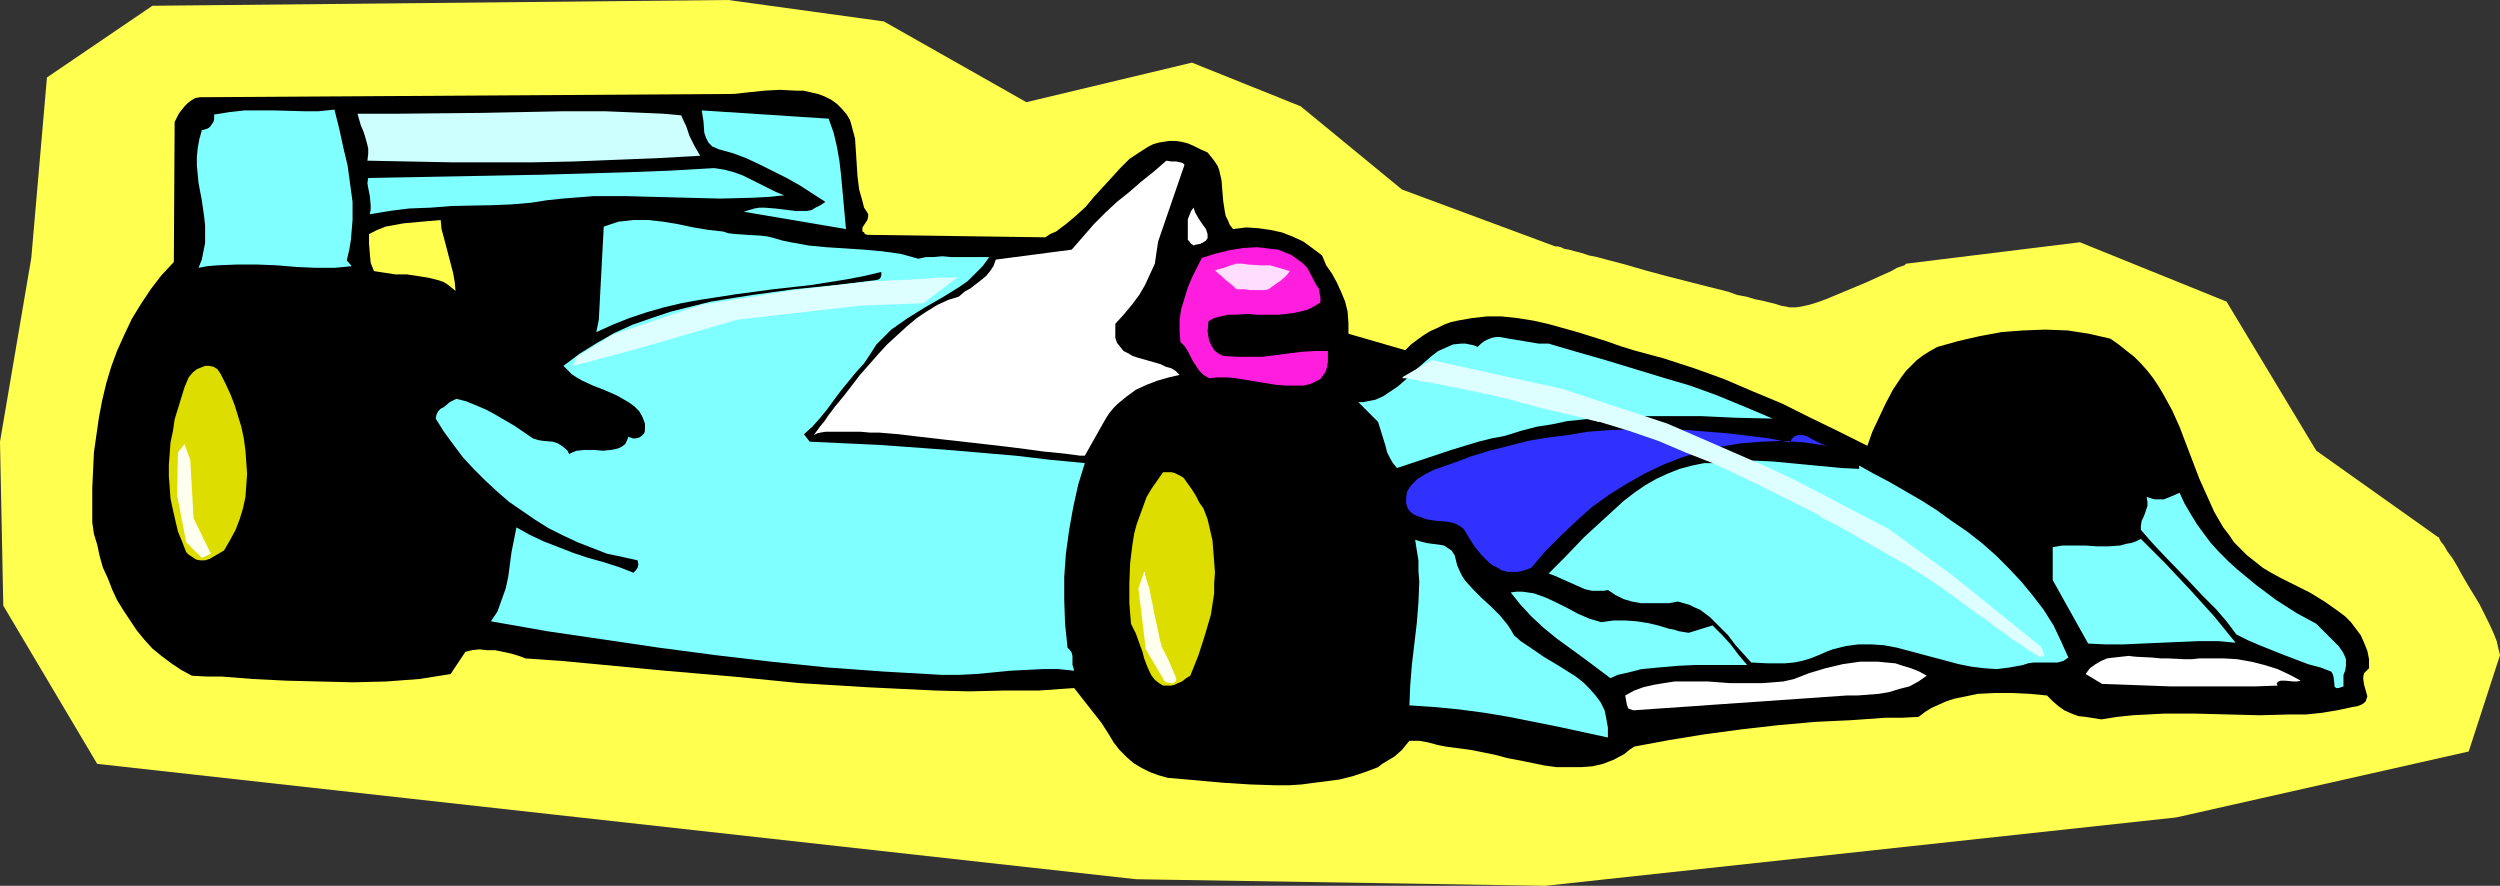 <?xml version="1.0" encoding="UTF-8" standalone="no"?>
<svg
   version="1.0"
   width="129.766mm"
   height="45.98mm"
   id="svg29"
   sodipodi:docname="Auto Racing - Car 49.wmf"
   xmlns:inkscape="http://www.inkscape.org/namespaces/inkscape"
   xmlns:sodipodi="http://sodipodi.sourceforge.net/DTD/sodipodi-0.dtd"
   xmlns="http://www.w3.org/2000/svg"
   xmlns:svg="http://www.w3.org/2000/svg">
  <rect width="100%" height="100%" fill="#333333" stroke="none"/>
  <sodipodi:namedview
     id="namedview29"
     pagecolor="#ffffff"
     bordercolor="#000000"
     borderopacity="0.25"
     inkscape:showpageshadow="2"
     inkscape:pageopacity="0.0"
     inkscape:pagecheckerboard="0"
     inkscape:deskcolor="#d1d1d1"
     inkscape:document-units="mm" />
  <defs
     id="defs1">
    <pattern
       id="WMFhbasepattern"
       patternUnits="userSpaceOnUse"
       width="6"
       height="6"
       x="0"
       y="0" />
  </defs>
  <path
     style="fill:#ffff4f;fill-opacity:1;fill-rule:evenodd;stroke:none"
     d="m 490.455,128.518 -0.323,-1.293 -0.323,-1.455 -0.646,-1.617 -0.808,-1.778 -0.97,-1.94 -0.97,-1.94 -2.262,-3.718 -1.131,-1.94 -0.97,-1.778 -0.97,-1.617 -0.97,-1.293 -0.646,-1.132 -0.646,-0.808 -0.162,-0.323 -0.162,-0.323 v -0.162 h -0.162 L 454.419,88.427 436.804,59.167 408.04,47.527 373.942,51.731 v 0 l -0.162,0.162 -0.162,0.162 -0.485,0.162 -0.97,0.323 -1.131,0.647 -1.454,0.647 -1.778,0.808 -1.778,0.808 -1.939,0.808 -3.878,1.617 -1.939,0.808 -1.778,0.647 -1.616,0.485 -1.454,0.323 -1.131,0.162 h -0.808 -0.485 l -0.646,-0.162 -0.97,-0.162 -0.97,-0.323 -1.293,-0.323 -1.293,-0.323 -1.616,-0.323 -1.616,-0.485 -1.778,-0.323 -1.778,-0.647 -3.878,-0.97 -8.242,-2.102 -4.202,-1.132 -3.878,-1.132 -3.717,-0.97 -1.778,-0.485 -1.616,-0.323 -1.454,-0.485 -1.293,-0.323 -1.131,-0.323 -0.97,-0.162 -0.646,-0.323 -0.646,-0.162 h -0.323 -0.162 L 275.043,37.181 255.166,20.854 233.835,12.286 201.353,20.046 173.397,4.203 142.854,0 29.896,1.132 9.211,15.196 6.141,50.599 0,86.649 0.646,118.819 19.069,149.857 l 203.777,22.632 80.315,1.293 123.785,-13.418 57.368,-12.933 z"
     id="path1" />
  <path
     style="fill:#000000;fill-opacity:1;fill-rule:evenodd;stroke:none"
     d="m 217.513,144.037 -1.454,-2.263 -1.778,-2.263 -1.778,-2.263 -1.778,-2.263 -6.949,0.485 h -6.787 l -6.787,0.162 -6.626,-0.162 -6.787,-0.323 -6.626,-0.323 -13.251,-0.808 -13.09,-1.293 -13.251,-1.132 -13.574,-1.293 -6.949,-0.647 -6.949,-0.485 -1.293,-0.485 -1.616,-0.485 -3.07,-0.647 h -1.616 l -1.454,-0.162 -1.454,0.162 -1.293,0.323 -2.909,4.365 -3.07,0.485 -3.07,0.485 -6.464,0.485 -6.464,0.162 -6.787,-0.162 -6.464,-0.162 -6.464,-0.323 -6.141,-0.485 h -2.909 l -2.909,-0.162 -2.101,-1.132 -1.939,-1.293 -1.939,-1.455 -1.778,-1.455 -1.616,-1.778 -1.454,-1.778 -1.293,-1.94 -1.293,-1.94 -1.293,-2.102 -0.97,-2.102 -0.808,-2.102 -0.97,-2.102 -0.646,-2.263 -0.485,-2.263 -0.646,-2.102 -0.323,-2.263 v -3.395 -3.395 l 0.162,-3.556 0.162,-3.395 0.485,-3.395 0.485,-3.395 0.646,-3.395 0.808,-3.395 0.97,-3.233 1.131,-3.071 1.454,-3.233 1.454,-3.071 1.778,-2.91 1.939,-2.91 2.101,-2.748 2.424,-2.587 0.162,-27.482 0.808,-1.617 1.131,-1.455 0.646,-0.647 0.646,-0.485 0.808,-0.485 0.97,-0.162 104.717,-0.647 2.909,-0.323 3.07,-0.323 3.07,-0.162 3.07,0.162 h 1.454 l 1.454,0.323 1.454,0.323 1.293,0.485 1.293,0.647 1.131,0.808 0.97,0.97 0.97,1.132 0.646,1.132 0.323,1.132 0.646,2.425 0.162,2.425 0.323,5.011 0.323,2.587 0.323,1.132 0.323,1.132 0.323,1.293 0.646,0.97 0.162,0.323 v 0.485 l -0.162,0.647 -0.323,0.485 -0.646,0.97 v 0.485 0.323 l 0.323,0.162 0.162,0.323 0.485,0.162 34.906,0.485 0.97,-0.647 1.131,-0.485 1.939,-1.455 1.939,-1.617 1.939,-1.778 1.616,-1.94 1.778,-1.94 1.778,-1.94 1.616,-1.778 1.778,-1.778 1.939,-1.293 1.778,-1.132 0.97,-0.485 1.131,-0.323 0.97,-0.162 1.131,-0.162 h 1.131 l 1.131,0.162 1.293,0.323 1.131,0.485 1.293,0.647 1.454,0.647 0.646,0.808 0.646,0.808 0.646,0.97 0.323,0.808 0.485,2.102 0.162,2.102 0.162,1.94 0.323,2.102 0.162,0.808 0.485,0.97 0.323,0.808 0.646,0.808 2.586,-0.323 2.424,0.162 2.262,0.323 2.262,0.485 2.101,0.808 2.101,0.97 1.778,1.293 1.939,1.455 0.808,1.94 1.131,1.617 0.97,1.778 0.808,1.778 0.808,1.94 0.485,1.94 0.162,2.263 v 0.97 1.132 l 11.15,3.233 1.131,-1.132 1.293,-0.97 1.131,-0.808 1.293,-0.808 1.454,-0.647 1.293,-0.647 1.293,-0.485 1.454,-0.323 2.747,-0.485 2.909,-0.323 h 2.909 l 3.07,0.323 3.07,0.485 2.909,0.647 2.909,0.808 2.909,0.808 5.656,1.778 2.747,0.97 2.586,0.808 5.979,1.617 5.979,1.94 5.818,2.102 5.656,2.425 5.818,2.425 5.494,2.748 5.656,2.748 5.494,2.748 0.97,-2.748 1.293,-2.748 1.293,-2.748 1.454,-2.748 1.616,-2.425 0.97,-1.293 1.131,-1.132 0.97,-0.97 1.293,-0.97 1.293,-0.808 1.454,-0.808 4.04,-1.132 4.202,-0.97 4.363,-0.808 4.202,-0.323 4.363,-0.162 4.363,0.162 2.101,0.323 2.101,0.323 2.101,0.485 2.101,0.485 1.616,1.132 1.616,1.293 1.454,1.132 1.293,1.293 1.293,1.455 1.131,1.455 0.97,1.455 0.97,1.617 1.778,3.233 1.454,3.233 2.586,6.79 1.293,3.395 1.454,3.233 1.454,3.233 1.778,3.071 1.131,1.455 0.97,1.455 1.293,1.293 1.293,1.293 1.454,1.132 1.616,1.293 1.616,0.97 1.778,0.97 2.909,1.455 2.909,1.455 2.909,1.778 2.747,1.94 1.293,0.97 1.131,1.132 0.97,1.293 0.97,1.293 0.646,1.455 0.646,1.617 0.323,1.617 v 1.778 l -0.485,0.485 -0.485,0.485 -0.162,0.647 v 0.485 l 0.162,1.132 0.323,1.132 0.323,1.132 -0.162,0.485 -0.162,0.485 -0.323,0.323 -0.485,0.323 -0.808,0.323 -0.97,0.162 -3.07,0.647 -2.909,0.485 -3.07,0.323 h -3.07 l -6.141,0.162 -6.302,-0.162 -6.302,-0.162 h -6.141 l -3.07,0.162 -3.07,0.162 -3.07,0.323 -3.07,0.485 -3.07,-0.485 -1.454,-0.162 -1.293,-0.485 -1.454,-0.647 -1.131,-0.808 -1.131,-0.97 -1.131,-1.132 -3.394,-0.323 -3.394,-0.162 h -3.394 l -3.394,0.162 -3.07,0.647 -1.616,0.323 -1.454,0.485 -1.454,0.647 -1.454,0.647 -1.293,0.808 -1.293,0.97 -3.232,0.162 h -3.232 l -6.787,0.485 -6.949,0.323 -7.272,0.647 -7.11,0.808 -7.272,0.97 -6.949,1.132 -6.949,1.293 -0.97,0.647 -0.97,0.808 -2.101,1.132 -2.101,0.808 -2.101,0.485 -2.262,0.162 h -2.424 -2.262 l -2.424,-0.323 -4.686,-0.97 -2.586,-0.485 -2.424,-0.647 -4.848,-0.97 -2.424,-0.323 -2.424,-0.323 -1.616,-0.323 -1.778,-0.485 -1.778,-0.323 h -0.97 -0.97 l -0.808,0.97 -0.646,0.808 -1.454,1.293 -1.616,0.97 -0.808,0.485 -0.808,0.647 -2.586,0.97 -2.424,0.808 -2.586,0.647 -2.424,0.323 -2.586,0.323 -2.424,0.323 -2.424,0.162 h -2.586 l -5.01,-0.162 -5.171,-0.323 -5.333,-0.485 -5.656,-0.485 -1.778,-0.485 -1.778,-0.647 -1.616,-0.808 -1.616,-0.97 -1.293,-1.132 -1.454,-1.455 -1.131,-1.455 z"
     id="path2" />
  <path
     style="fill:#7fffff;fill-opacity:1;fill-rule:evenodd;stroke:none"
     d="m 276.497,138.379 0.162,-3.88 0.323,-4.041 0.97,-8.245 0.323,-4.041 0.162,-4.041 -0.162,-2.102 v -2.102 l -0.323,-1.94 -0.323,-2.102 0.97,0.323 1.293,0.323 1.131,0.162 1.293,0.162 0.97,0.162 0.97,0.647 0.485,0.323 0.323,0.485 0.323,0.485 0.162,0.647 0.323,1.293 0.485,1.132 0.485,0.97 0.646,0.97 1.616,1.778 1.616,1.617 1.778,1.617 1.778,1.778 1.454,1.778 0.646,0.97 0.646,1.132 1.293,1.132 1.454,0.97 3.07,2.102 3.232,1.94 3.07,1.94 1.454,1.132 1.293,1.293 1.131,1.293 0.97,1.293 0.808,1.617 0.323,1.617 0.323,1.778 v 0.97 0.97 l -9.696,-2.102 -9.696,-1.94 -4.848,-0.808 -4.848,-0.647 -5.01,-0.485 z"
     id="path3" />
  <path
     style="fill:#ffffff;fill-opacity:1;fill-rule:evenodd;stroke:none"
     d="m 318.836,136.439 1.778,-0.97 1.778,-0.647 2.101,-0.485 1.939,-0.323 2.101,-0.323 h 2.101 4.363 l 4.363,0.323 h 4.363 2.101 l 2.101,-0.162 1.939,-0.162 2.101,-0.485 2.909,-1.132 3.232,-0.97 3.394,-0.808 3.394,-0.485 h 1.778 1.778 l 1.616,0.162 1.778,0.162 1.454,0.485 1.616,0.485 1.616,0.647 1.454,0.808 -1.616,1.132 -1.778,0.97 -1.939,0.485 -2.101,0.647 -1.939,0.323 -2.101,0.162 -2.101,0.162 h -2.101 l -41.854,2.91 -0.485,-0.162 -0.485,-0.162 -0.162,-0.323 -0.162,-0.485 z"
     id="path4" />
  <path
     style="fill:#000000;fill-opacity:1;fill-rule:evenodd;stroke:none"
     d="m 218.483,115.909 0.646,-3.395 0.323,-3.395 0.485,-3.718 0.485,-3.556 0.323,-1.778 0.323,-1.617 0.485,-1.778 0.646,-1.455 0.808,-1.617 0.808,-1.293 1.131,-1.293 1.131,-1.132 0.97,-0.323 h 0.808 0.808 0.808 l 1.293,0.485 1.293,0.647 0.97,0.808 1.131,0.97 0.97,0.808 1.131,0.97 1.131,2.425 0.97,2.425 0.808,2.587 0.646,2.587 0.485,2.748 0.323,2.748 v 2.587 2.748 l -0.162,2.748 -0.485,2.748 -0.485,2.587 -0.646,2.587 -0.97,2.587 -0.97,2.587 -1.131,2.263 -1.293,2.425 -1.293,-0.162 -1.293,0.323 -1.131,0.323 -1.131,0.485 -1.293,0.162 -1.131,0.162 -0.485,-0.162 -0.485,-0.162 -0.646,-0.323 -0.646,-0.485 -0.808,-0.97 -0.97,-1.132 -0.646,-1.132 -0.646,-1.293 -1.131,-2.425 -0.646,-2.587 -0.485,-2.587 -0.485,-2.587 z"
     id="path5" />
  <path
     style="fill:#dddd00;fill-opacity:1;fill-rule:evenodd;stroke:none"
     d="m 221.877,122.375 -0.323,-4.041 v -3.88 l 0.162,-4.041 0.485,-3.88 0.323,-1.94 0.485,-1.778 0.646,-1.778 0.646,-1.778 0.646,-1.778 0.97,-1.617 1.131,-1.617 1.131,-1.617 h 0.808 0.808 l 0.646,0.162 0.646,0.323 0.646,0.323 0.485,0.323 0.808,1.132 0.808,1.132 0.808,1.293 0.646,1.293 0.808,1.132 0.808,2.102 0.485,2.102 0.485,2.102 0.162,2.102 0.162,2.102 0.162,2.102 -0.162,2.102 v 1.94 l -0.323,2.102 -0.323,2.102 -1.131,3.88 -1.293,4.041 -1.616,4.041 -0.808,0.485 -0.808,0.647 -0.808,0.323 -0.646,0.323 -0.646,0.162 h -0.485 -0.646 -0.485 l -0.808,-0.485 -0.808,-0.647 -0.646,-0.808 -0.485,-0.97 -0.485,-1.132 -0.485,-1.293 -0.323,-1.293 -0.485,-1.293 -0.808,-2.263 -0.485,-0.97 z"
     id="path6" />
  <path
     style="fill:#7fffff;fill-opacity:1;fill-rule:evenodd;stroke:none"
     d="m 96.313,121.89 0.646,-0.97 0.646,-0.97 0.808,-2.263 0.808,-2.263 0.485,-2.263 0.646,-4.85 0.485,-2.425 0.485,-2.425 2.586,1.455 2.747,1.293 2.909,1.132 2.909,1.132 2.909,0.97 2.909,0.808 3.07,0.97 2.909,1.132 0.485,-0.485 0.323,-0.485 0.162,-0.647 -0.162,-0.808 -2.909,-0.647 -3.07,-0.647 -2.909,-1.132 -2.909,-1.132 -2.747,-1.293 -2.909,-1.455 -2.586,-1.617 -2.586,-1.778 -2.586,-1.778 -2.424,-2.102 -2.262,-2.102 -2.262,-2.263 -2.101,-2.263 -1.939,-2.587 -1.778,-2.425 -1.616,-2.587 0.162,-0.808 0.323,-0.647 0.485,-0.485 0.646,-0.323 1.131,-0.97 1.293,-0.647 1.939,0.485 1.939,0.808 1.939,0.808 1.778,0.97 3.878,2.263 3.555,2.425 0.97,0.323 0.97,0.162 1.939,0.162 0.97,0.323 0.808,0.485 0.808,0.647 0.323,0.323 0.323,0.647 0.646,-0.323 0.808,-0.323 1.616,-0.162 h 1.778 l 1.778,0.162 1.616,-0.162 0.808,-0.162 0.646,-0.162 0.646,-0.323 0.646,-0.485 0.323,-0.647 0.323,-0.808 0.808,0.323 h 0.646 l 0.646,-0.162 0.485,-0.323 0.485,-0.485 0.162,-0.485 V 83.9 83.092 l -0.485,-1.293 -0.646,-1.132 -0.97,-0.97 -1.131,-0.808 -1.131,-0.647 -1.131,-0.647 -2.586,-1.132 -2.101,-0.808 -2.101,-0.97 -1.131,-0.647 -0.97,-0.647 -0.808,-0.808 -0.808,-0.808 3.232,-2.425 3.394,-2.102 3.394,-1.94 3.555,-1.617 3.717,-1.293 3.878,-1.293 3.878,-0.97 3.878,-0.97 4.04,-0.647 4.04,-0.647 8.242,-1.132 8.08,-0.808 7.918,-0.97 0.646,-0.162 0.323,-0.323 0.162,-0.485 v -0.647 l -3.394,0.808 -3.394,0.647 -7.11,1.132 -7.272,0.808 -7.272,0.97 -7.272,1.132 -3.555,0.647 -3.394,0.808 -3.394,0.97 -3.394,1.132 -3.232,1.293 -3.232,1.455 0.485,-2.425 0.97,-18.267 1.454,-0.485 1.454,-0.485 1.454,-0.162 1.454,-0.162 h 2.909 l 2.909,0.323 2.909,0.485 3.07,0.647 2.909,0.485 2.909,0.323 0.97,0.323 1.293,0.162 2.424,0.162 2.747,0.162 1.293,0.162 1.293,0.323 1.616,0.485 1.616,0.323 3.555,0.647 3.394,0.323 7.434,0.485 3.555,0.323 3.555,0.485 1.778,0.485 1.778,0.485 1.454,-0.323 h 1.454 l 1.778,-0.162 1.778,0.162 h 3.717 3.717 l -1.293,1.778 -1.454,1.455 -1.454,1.455 -1.616,1.132 -3.394,2.102 -3.394,1.94 -3.394,2.102 -1.616,1.132 -1.616,1.132 -1.454,1.455 -1.454,1.455 -1.131,1.778 -1.293,1.94 -1.616,1.778 -1.454,1.778 -1.454,1.778 -1.454,1.94 -1.293,1.778 -1.454,1.778 -1.454,1.617 -1.616,1.455 1.131,1.455 6.949,0.323 6.949,0.323 6.626,0.485 6.626,0.485 13.251,1.132 6.787,0.808 6.787,0.647 -1.293,4.203 -0.97,4.365 -0.808,4.526 -0.646,4.688 -0.323,4.526 v 4.526 l 0.162,4.688 0.485,4.688 0.485,0.485 0.323,0.485 0.162,0.647 v 0.485 1.293 l 0.162,0.485 0.162,0.647 -3.07,-0.323 h -3.07 l -3.232,0.162 -3.232,0.162 -3.232,0.323 -3.394,0.323 -3.394,0.162 h -3.394 l -11.312,-0.647 -11.15,-0.808 -10.989,-1.132 -10.989,-1.293 -10.989,-1.455 -10.989,-1.617 -10.989,-1.617 z"
     id="path7" />
  <path
     style="fill:#7fffff;fill-opacity:1;fill-rule:evenodd;stroke:none"
     d="m 296.374,116.232 1.131,-0.162 h 1.131 l 1.131,0.162 1.131,0.162 2.262,0.808 2.101,0.97 2.262,1.132 2.101,1.132 2.262,0.97 1.131,0.323 1.131,0.323 2.424,-0.323 h 2.262 l 2.262,0.162 2.101,0.323 2.101,0.485 2.101,0.647 0.97,0.162 0.97,0.323 1.939,0.323 4.686,-1.455 0.97,0.97 0.97,0.97 1.616,1.778 1.454,1.94 0.808,0.97 0.97,1.132 h -6.464 -3.555 l -3.555,0.162 -3.717,0.323 -3.394,0.323 -3.232,0.808 -1.454,0.323 -1.454,0.647 -2.586,-1.94 -2.586,-1.94 -5.333,-3.88 -2.586,-2.102 -2.424,-2.263 -2.101,-2.263 z"
     id="path8" />
  <path
     style="fill:#ffffff;fill-opacity:1;fill-rule:evenodd;stroke:none"
     d="m 409.171,132.236 0.808,-1.132 1.131,-0.808 1.131,-0.647 1.131,-0.485 1.293,-0.162 1.454,-0.162 1.454,-0.162 1.454,0.162 3.232,0.162 1.616,0.162 h 1.454 l 3.232,0.162 h 1.454 l 1.454,-0.162 h 2.262 2.586 l 2.586,0.162 2.747,0.485 2.586,0.647 2.586,0.808 2.424,1.132 2.101,1.132 -0.646,0.162 h -0.808 l -1.616,-0.162 h -0.808 l -0.485,0.162 -0.323,0.323 v 0.162 l 0.162,0.323 -4.363,0.162 h -4.202 -8.242 -4.202 l -4.363,-0.162 -4.525,-0.162 -4.525,-0.162 z"
     id="path9" />
  <path
     style="fill:#7fffff;fill-opacity:1;fill-rule:evenodd;stroke:none"
     d="m 457.327,131.751 -2.101,-0.808 -2.424,-0.647 -4.686,-1.778 -4.848,-1.94 -2.262,-0.97 -2.262,-1.132 -1.939,-2.587 -2.101,-2.425 -2.586,-2.587 -2.424,-2.587 -5.01,-5.173 -2.424,-2.587 -2.262,-2.587 v -0.808 l 0.162,-0.97 0.323,-0.647 0.323,-0.808 0.485,-1.455 v -0.808 l -0.162,-0.97 0.97,0.323 0.646,0.162 h 0.808 0.97 l 1.616,-0.647 1.454,-0.647 0.97,2.102 1.131,1.94 1.293,2.102 1.293,1.778 1.454,1.94 1.616,1.778 1.778,1.778 1.778,1.617 3.717,3.071 3.878,2.91 4.04,2.587 3.878,2.102 1.131,1.132 0.97,0.97 1.131,1.132 1.131,1.132 0.808,1.132 0.323,0.647 0.323,0.808 v 0.647 0.647 l -0.162,0.97 -0.323,0.808 v 2.263 l -0.485,0.162 -0.485,0.162 h -0.485 l -0.323,-0.323 v -0.485 l -0.162,-1.293 -0.162,-0.647 z"
     id="path10" />
  <path
     style="fill:#7fffff;fill-opacity:1;fill-rule:evenodd;stroke:none"
     d="m 329.179,118.01 -1.778,0.323 h -1.939 -1.778 -1.778 l -1.778,-0.323 -1.616,-0.485 -1.616,-0.808 -1.454,-0.97 -0.808,0.162 h -0.808 -1.454 l -1.454,-0.323 -1.454,-0.647 -2.909,-1.293 -1.454,-0.647 -1.293,-0.485 3.394,-3.395 3.555,-3.718 3.878,-3.556 1.939,-1.778 1.939,-1.778 2.101,-1.617 2.101,-1.455 2.262,-1.293 2.101,-0.97 2.424,-0.97 2.424,-0.647 2.424,-0.485 h 2.747 l 3.555,-0.323 3.555,-0.162 3.555,0.162 3.394,0.323 3.394,0.323 6.787,0.647 3.394,0.162 V 91.337 l 2.909,1.617 3.07,1.617 3.07,1.778 3.07,1.778 3.07,1.94 2.909,2.102 3.07,2.102 2.909,2.263 2.747,2.425 2.586,2.587 2.424,2.587 2.262,2.748 2.101,2.748 1.939,3.071 1.454,3.071 1.454,3.233 -0.97,0.647 -1.131,0.323 h -1.131 -2.424 -1.131 l -1.131,0.162 -0.97,0.323 -2.586,0.485 -2.586,0.323 -2.424,-0.162 -2.586,-0.323 -2.424,-0.485 -2.424,-0.647 -4.848,-1.293 -4.848,-1.293 -2.586,-0.485 -2.424,-0.162 h -2.586 l -2.424,0.323 -1.293,0.323 -1.293,0.323 -1.293,0.485 -1.454,0.647 -1.616,0.647 -1.616,0.485 -1.616,0.323 -1.778,0.162 h -3.394 l -3.232,-0.162 -1.454,-1.617 -1.616,-1.778 -1.454,-1.94 -1.778,-1.778 -1.778,-1.778 -1.939,-1.455 -1.131,-0.485 -0.97,-0.485 -1.131,-0.323 z"
     id="path11" />
  <path
     style="fill:#7fffff;fill-opacity:1;fill-rule:evenodd;stroke:none"
     d="m 402.707,113.807 v -6.466 l 0.97,-0.162 0.97,-0.162 h 2.101 2.262 l 2.424,0.162 h 2.262 l 2.262,-0.162 1.131,-0.323 0.97,-0.162 0.97,-0.323 0.97,-0.485 4.848,4.85 4.848,5.173 4.686,5.173 2.101,2.587 2.101,2.587 -3.394,-0.323 h -3.717 l -7.595,0.323 -3.717,0.162 -3.555,0.162 h -3.555 l -3.394,-0.162 z"
     id="path12" />
  <path
     style="fill:#000000;fill-opacity:1;fill-rule:evenodd;stroke:none"
     d="m 31.027,101.359 0.162,-1.94 0.162,-2.102 v -8.891 l 0.162,-4.526 0.162,-2.263 0.485,-2.102 0.646,-2.102 0.646,-1.94 1.131,-1.778 1.131,-1.778 1.616,-1.617 0.97,-0.647 0.97,-0.647 0.646,-0.323 0.646,-0.162 0.646,-0.162 0.646,0.162 0.646,0.162 0.485,0.162 1.131,0.808 0.97,1.132 0.808,1.132 0.646,1.293 0.646,0.97 0.646,2.263 0.646,2.425 0.646,2.587 0.323,2.587 0.485,2.425 0.162,2.748 0.162,2.587 -0.162,2.587 -0.162,2.587 -0.323,2.425 -0.646,2.425 -0.808,2.263 -0.97,2.263 -1.293,1.94 -1.616,1.94 -1.778,1.617 -0.485,0.485 -0.485,0.323 -0.808,0.162 -0.646,0.162 -1.454,-0.162 -1.454,-0.323 -1.939,-2.748 -1.454,-2.748 -1.454,-2.748 -1.293,-2.91 z"
     id="path13" />
  <path
     style="fill:#dddd00;fill-opacity:1;fill-rule:evenodd;stroke:none"
     d="m 37.006,74.039 0.808,-0.97 0.808,-0.647 0.808,-0.323 0.808,-0.323 h 0.808 l 0.808,0.162 0.808,0.485 0.646,0.97 0.97,1.94 0.97,2.102 0.808,2.102 0.646,2.102 0.646,2.102 0.485,2.263 0.323,2.425 0.162,2.263 0.162,2.263 -0.162,2.263 -0.162,2.263 -0.485,2.263 -0.646,2.102 -0.808,2.102 -1.131,2.102 -1.131,1.94 -1.939,1.132 -0.808,0.485 -0.97,0.323 h -0.97 l -0.808,-0.162 -0.97,-0.647 -0.485,-0.323 -0.485,-0.485 -0.808,-2.102 -0.808,-1.94 -0.485,-2.102 -0.485,-2.102 -0.485,-2.263 -0.162,-2.263 -0.162,-2.102 v -2.263 l 0.162,-2.102 0.162,-2.263 0.485,-2.263 0.323,-2.263 0.646,-2.102 0.646,-2.102 0.646,-2.102 z"
     id="path14" />
  <path
     style="fill:#3030ff;fill-opacity:1;fill-rule:evenodd;stroke:none"
     d="m 287.163,103.784 -0.646,-0.485 -0.808,-0.485 -0.97,-0.323 -0.97,-0.162 -2.101,-0.162 -1.939,-0.323 -0.808,-0.323 -0.97,-0.323 -0.646,-0.323 -0.646,-0.485 -0.485,-0.647 -0.323,-0.97 v -0.97 l 0.162,-1.293 0.485,-0.808 0.485,-0.647 0.485,-0.485 0.646,-0.647 1.616,-0.97 1.616,-0.808 3.717,-1.293 1.778,-0.647 1.616,-0.647 3.717,-1.132 3.878,-0.97 3.717,-0.97 3.878,-0.647 3.878,-0.485 3.878,-0.647 4.04,-0.323 3.878,-0.162 h 4.04 4.04 l 3.878,0.162 7.918,0.647 4.04,0.485 3.878,0.485 4.04,0.808 0.323,-0.647 0.485,-0.485 0.323,-0.162 0.485,-0.162 h 0.485 0.485 l 0.97,0.323 0.808,0.485 0.97,0.485 0.97,0.485 0.97,0.323 -4.363,-0.647 -4.202,-0.323 -4.202,0.162 -4.04,0.323 -4.04,0.647 -3.878,0.97 -3.717,1.132 -3.717,1.455 -3.717,1.778 -3.394,1.94 -3.394,2.102 -3.394,2.425 -3.07,2.748 -3.07,2.91 -3.07,3.071 -2.747,3.233 -1.293,0.485 -1.293,0.323 h -1.131 -0.97 l -1.131,-0.323 -0.808,-0.485 -0.97,-0.485 -0.808,-0.647 -1.454,-1.455 -1.293,-1.617 -1.131,-1.778 z"
     id="path15" />
  <path
     style="fill:#7fffff;fill-opacity:1;fill-rule:evenodd;stroke:none"
     d="m 270.356,82.769 -3.878,-3.88 h 0.97 l 0.808,-0.162 1.616,-0.323 1.454,-0.647 1.454,-0.97 1.454,-0.97 1.293,-1.132 2.747,-2.587 1.293,-1.132 1.293,-1.132 1.293,-0.97 1.454,-0.647 1.454,-0.647 1.616,-0.162 h 0.808 l 0.808,0.162 0.808,0.162 0.808,0.323 0.646,-0.647 0.646,-0.485 0.646,-0.323 0.808,-0.323 0.808,-0.162 h 0.808 l 1.778,0.323 3.878,0.647 1.939,0.323 h 1.939 l 5.494,1.617 5.656,1.617 11.15,3.395 5.494,1.617 5.333,1.94 5.494,2.263 5.333,2.263 -7.11,-0.162 -6.949,-0.323 h -6.626 -6.787 l -6.464,0.323 -3.07,0.323 -3.232,0.323 -3.07,0.647 -3.07,0.485 -3.07,0.808 -3.07,0.97 -2.586,0.485 -2.586,0.647 -5.333,1.617 -5.333,1.778 -5.333,1.778 -0.808,-0.97 -0.646,-1.132 -0.485,-0.97 -0.323,-1.293 z"
     id="path16" />
  <path
     style="fill:#ffffff;fill-opacity:1;fill-rule:evenodd;stroke:none"
     d="m 159.661,85.355 1.293,-1.778 0.808,-0.97 0.646,-0.97 1.454,-1.94 1.616,-1.94 3.232,-4.203 3.555,-4.041 1.778,-1.94 1.939,-1.778 1.939,-1.778 1.939,-1.617 1.939,-1.293 2.101,-1.293 2.101,-0.97 2.101,-0.647 1.131,-0.97 1.131,-0.647 2.101,-1.617 0.97,-0.808 0.808,-0.97 0.646,-0.97 0.485,-1.293 14.867,-1.94 v 0 l 2.262,-2.587 2.101,-2.425 2.262,-2.263 2.262,-2.102 2.424,-1.94 2.424,-2.102 2.424,-1.94 2.424,-2.102 0.97,0.162 h 0.97 l 0.808,0.162 0.485,0.162 0.323,0.323 -5.171,15.034 -0.323,2.102 -0.323,2.263 -0.97,2.102 -0.97,2.102 -1.131,1.94 -1.454,1.94 -1.616,1.94 -1.616,1.778 v 1.455 1.293 l 0.323,0.97 0.646,0.808 0.646,0.808 0.97,0.485 0.808,0.485 0.97,0.323 2.262,0.647 2.262,0.647 0.97,0.485 1.131,0.323 0.808,0.485 0.808,0.808 -2.101,0.485 -2.262,0.647 -2.101,0.808 -2.101,0.97 -1.778,1.293 -1.778,1.455 -0.808,0.808 -0.808,0.97 -0.646,0.97 -0.646,1.132 -3.555,6.305 h -0.97 l -1.131,-0.162 -1.293,-0.162 -1.454,-0.162 -1.454,-0.162 -1.778,-0.162 -3.555,-0.485 -3.878,-0.485 -4.202,-0.485 -8.565,-0.97 -4.202,-0.485 -4.04,-0.485 -3.878,-0.323 h -1.778 l -1.778,-0.162 h -1.616 -2.909 -1.293 -1.131 l -0.97,0.162 -0.646,0.162 z"
     id="path17" />
  <path
     style="fill:#ff1edd;fill-opacity:1;fill-rule:evenodd;stroke:none"
     d="m 237.229,74.201 -1.131,-0.647 -0.808,-0.808 -0.646,-0.97 -0.646,-0.97 -0.485,-0.97 -0.485,-0.97 -0.646,-0.97 -0.808,-0.808 -0.162,-2.102 v -2.263 l 0.323,-2.102 0.646,-2.102 0.646,-2.102 0.808,-1.94 0.97,-1.94 0.97,-1.94 2.586,-0.808 2.586,-0.647 2.909,-0.485 2.747,-0.162 1.454,0.162 1.293,0.162 1.454,0.162 1.131,0.485 1.293,0.485 1.131,0.808 1.131,0.808 0.97,0.97 1.778,3.395 0.485,0.647 0.162,0.97 0.162,0.808 v 0.97 l -1.293,0.808 -1.293,0.647 -1.293,0.323 -1.454,0.323 -1.454,0.162 -1.454,0.162 h -2.909 -1.454 l -1.454,-0.162 -2.747,0.162 h -1.454 l -1.293,0.323 -1.293,0.323 -1.131,0.647 -0.162,1.94 0.162,1.132 0.162,0.808 0.485,0.97 0.485,0.808 0.808,0.647 0.97,0.485 2.747,0.162 h 2.424 2.586 l 5.01,-0.647 2.586,-0.323 2.586,-0.162 h 2.586 v 1.132 0.97 l -0.162,0.97 -0.162,0.647 -0.323,0.647 -0.485,0.647 -0.323,0.485 -0.646,0.323 -0.646,0.323 -0.646,0.323 -1.454,0.323 h -1.616 -1.778 l -1.939,-0.162 -4.04,-0.647 -1.939,-0.323 -1.939,-0.323 -1.778,-0.162 h -1.778 z"
     id="path18" />
  <path
     style="fill:#ffff4f;fill-opacity:1;fill-rule:evenodd;stroke:none"
     d="m 73.366,53.185 -0.323,-0.808 -0.323,-0.808 -0.162,-1.778 -0.162,-1.94 v -1.94 l 1.616,-0.808 1.616,-0.647 1.778,-0.323 1.778,-0.323 1.778,-0.162 1.778,-0.162 3.717,-0.323 0.162,1.778 0.485,1.778 1.778,6.79 0.323,1.778 0.162,1.778 L 88.557,56.419 87.749,55.772 86.941,55.287 85.971,54.964 84.032,54.479 81.931,54.155 79.83,53.832 h -2.262 l -2.101,-0.323 z"
     id="path19" />
  <path
     style="fill:#7fffff;fill-opacity:1;fill-rule:evenodd;stroke:none"
     d="m 38.946,52.539 0.646,-1.617 0.323,-1.617 0.323,-1.617 v -1.778 -1.617 l -0.162,-1.617 -0.485,-3.395 -0.646,-3.395 -0.323,-3.395 v -1.778 l 0.162,-1.617 0.323,-1.778 0.485,-1.778 0.646,-0.162 0.485,-0.162 0.485,-0.323 0.323,-0.485 0.323,-0.485 0.162,-0.485 V 22.955 22.47 l 3.07,-0.485 2.909,-0.323 h 2.909 2.909 l 5.818,0.162 h 2.909 l 3.07,-0.323 0.97,3.88 0.808,3.718 0.808,3.395 0.485,3.556 0.485,3.556 v 1.778 1.778 l -0.162,1.94 -0.162,1.94 -0.323,1.94 -0.485,2.102 0.97,1.132 -1.616,0.162 -1.778,0.162 H 61.893 L 58.176,52.377 54.298,52.054 50.419,51.892 h -3.878 l -3.878,0.162 -1.939,0.162 z"
     id="path20" />
  <path
     style="fill:#ffffff;fill-opacity:1;fill-rule:evenodd;stroke:none"
     d="M 233.027,47.042 V 46.396 45.588 44.779 43.809 43.001 l 0.323,-0.808 0.323,-0.808 0.485,-0.647 0.162,0.485 0.162,0.485 0.646,1.132 0.646,0.97 0.808,1.132 0.162,0.485 0.162,0.485 v 0.485 0.323 l -0.323,0.485 -0.485,0.323 -0.646,0.323 -0.97,0.162 -0.323,0.162 -0.162,-0.162 -0.323,-0.162 -0.323,-0.485 -0.323,-0.323 z"
     id="path21" />
  <path
     style="fill:#7fffff;fill-opacity:1;fill-rule:evenodd;stroke:none"
     d="m 145.925,41.546 0.97,-0.323 1.131,-0.323 0.97,-0.162 h 0.97 l 2.101,0.162 4.04,0.485 h 1.131 0.97 l 0.97,-0.162 0.808,-0.485 0.97,-0.485 0.97,-0.647 -5.01,-3.233 -2.586,-1.455 -2.586,-1.293 -2.586,-1.293 -2.747,-1.293 -2.586,-0.97 -2.909,-0.808 -0.646,-0.323 -0.485,-0.162 -0.485,-0.485 -0.323,-0.323 -0.485,-0.97 -0.323,-0.97 -0.162,-2.263 -0.162,-0.97 -0.162,-1.132 24.886,1.617 0.97,2.748 0.646,2.748 0.485,2.748 0.323,2.748 0.485,5.335 0.485,5.335 z"
     id="path22" />
  <path
     style="fill:#7fffff;fill-opacity:1;fill-rule:evenodd;stroke:none"
     d="m 72.558,42.031 0.162,-0.97 v -0.808 l -0.162,-1.778 -0.323,-1.617 -0.162,-0.97 0.162,-0.97 8.726,-0.162 8.565,-0.162 16.806,-0.323 16.968,-0.485 8.403,-0.323 8.403,-0.485 2.101,0.323 1.778,0.485 1.778,0.647 1.616,0.808 3.232,1.617 1.616,0.808 1.616,0.647 -3.07,0.323 -3.232,0.162 -6.302,0.162 -12.443,-0.323 -6.141,-0.162 h -6.141 l -6.141,0.485 -3.07,0.323 -3.07,0.485 -3.717,0.323 -3.878,0.162 -8.08,0.162 -4.04,0.323 -4.202,0.162 -3.878,0.485 z"
     id="path23" />
  <path
     style="fill:#ceffff;fill-opacity:1;fill-rule:evenodd;stroke:none"
     d="m 72.074,31.523 0.162,-1.293 v -1.132 l -0.323,-1.293 -0.323,-1.132 -0.323,-0.97 -0.485,-1.132 -0.323,-1.132 -0.323,-1.132 h 8.08 l 16.322,-0.162 8.08,-0.162 8.08,-0.162 h 7.918 l 7.757,0.323 3.717,0.162 3.555,0.323 0.485,1.132 0.485,0.97 0.646,1.94 0.97,1.94 1.131,1.94 -8.565,0.485 -8.242,0.323 -8.08,0.323 -7.918,0.162 H 96.475 88.557 l -8.242,-0.162 z"
     id="path24" />
  <path
     style="fill:#ddffff;fill-opacity:1;fill-rule:evenodd;stroke:none"
     d="m 280.86,70.644 25.694,5.658 20.523,6.79 19.715,8.568 5.494,2.587 18.261,9.538 12.443,9.053 17.453,14.064 v 0.162 l 0.162,0.162 0.323,0.808 0.162,0.485 -0.162,0.162 -0.323,0.162 h -0.162 -0.323 -0.162 l -0.323,-0.323 -0.485,-0.162 -0.323,-0.323 -1.131,-0.647 -1.293,-0.97 -1.616,-0.97 -1.616,-1.293 -1.778,-1.132 -1.778,-1.455 -1.939,-1.293 -3.717,-2.748 -1.778,-1.293 -1.616,-1.132 -1.616,-1.132 -1.293,-0.808 -0.97,-0.647 -1.131,-0.647 -1.131,-0.808 -1.454,-0.808 -1.454,-0.808 -6.787,-3.88 -1.616,-0.97 -1.454,-0.808 -1.454,-0.808 -1.293,-0.647 -0.97,-0.485 -0.808,-0.485 -0.323,-0.323 -0.162,-0.162 h -0.162 l -5.171,-2.587 -5.171,-2.587 -5.01,-2.425 -5.171,-2.425 -5.333,-2.102 -5.333,-2.263 -5.656,-1.94 -5.818,-1.778 h -0.162 -0.162 l -0.485,-0.162 -0.808,-0.162 -1.131,-0.323 -1.293,-0.323 -1.454,-0.323 -3.394,-0.808 -3.394,-0.808 -1.616,-0.485 -1.454,-0.323 -1.454,-0.485 -1.293,-0.323 -0.808,-0.162 -0.808,-0.162 -0.646,-0.162 -0.97,-0.323 -1.131,-0.162 -1.293,-0.323 -1.616,-0.323 -1.616,-0.323 -3.232,-0.647 -3.232,-0.647 -1.454,-0.162 -1.131,-0.323 -1.131,-0.162 -0.808,-0.162 h -0.646 v -0.162 h -0.162 z"
     id="path25" />
  <path
     style="fill:#ffddff;fill-opacity:1;fill-rule:evenodd;stroke:none"
     d="m 253.065,53.185 -0.162,0.162 -0.323,0.485 -0.646,0.647 -0.808,0.647 -1.616,1.132 -0.646,0.485 -0.646,0.162 h -0.646 -0.808 -1.616 l -0.808,-0.162 h -0.646 -0.646 -0.323 l -0.323,-0.162 -0.485,-0.485 -1.616,-1.293 -0.646,-0.647 -0.646,-0.485 -0.485,-0.485 h -0.162 v 0 l 0.162,-0.162 0.323,-0.162 0.646,-0.162 0.646,-0.162 1.293,-0.485 0.646,-0.162 0.323,-0.162 h 1.293 l 1.131,0.162 2.424,0.162 h 0.97 0.485 0.323 0.162 z"
     id="path26" />
  <path
     style="fill:#ffffef;fill-opacity:1;fill-rule:evenodd;stroke:none"
     d="m 223.331,115.424 1.454,11.963 3.717,6.305 h 0.162 l 0.162,0.162 0.808,0.162 h 0.485 l 0.323,-0.162 0.162,-0.162 0.162,-0.323 v -0.162 l -0.162,-0.485 -0.323,-0.808 -0.97,-2.263 -0.485,-0.97 -0.485,-0.97 -0.162,-0.323 -0.162,-0.162 v -0.323 h -0.162 v -0.162 -0.323 l -0.162,-0.323 -0.162,-0.647 -0.162,-0.808 -0.162,-0.808 -0.808,-3.718 -0.323,-1.778 -0.162,-0.647 -0.162,-0.647 v -0.485 l -0.162,-0.323 v -0.323 l -0.162,-0.647 -0.485,-1.455 -0.162,-0.647 -0.162,-0.485 v -0.485 h -0.162 z"
     id="path27" />
  <path
     style="fill:#ffffef;fill-opacity:1;fill-rule:evenodd;stroke:none"
     d="m 34.906,88.75 -0.162,8.406 1.778,9.214 3.07,3.071 1.778,-0.808 -3.394,-6.951 -0.646,-11.478 -1.131,-3.071 z"
     id="path28" />
  <path
     style="fill:#ddffff;fill-opacity:1;fill-rule:evenodd;stroke:none"
     d="m 187.941,54.317 h -0.323 l -0.646,0.162 h -0.97 -1.131 -1.293 l -1.454,0.162 -2.909,0.162 -2.909,0.162 h -1.454 l -1.131,0.162 h -1.131 -0.646 -0.646 -0.162 l -15.352,1.778 -18.261,2.91 -17.291,5.82 -7.11,4.365 -0.646,1.778 12.12,-3.233 20.038,-5.82 24.078,-2.748 12.443,-0.485 z"
     id="path29" />
</svg>
